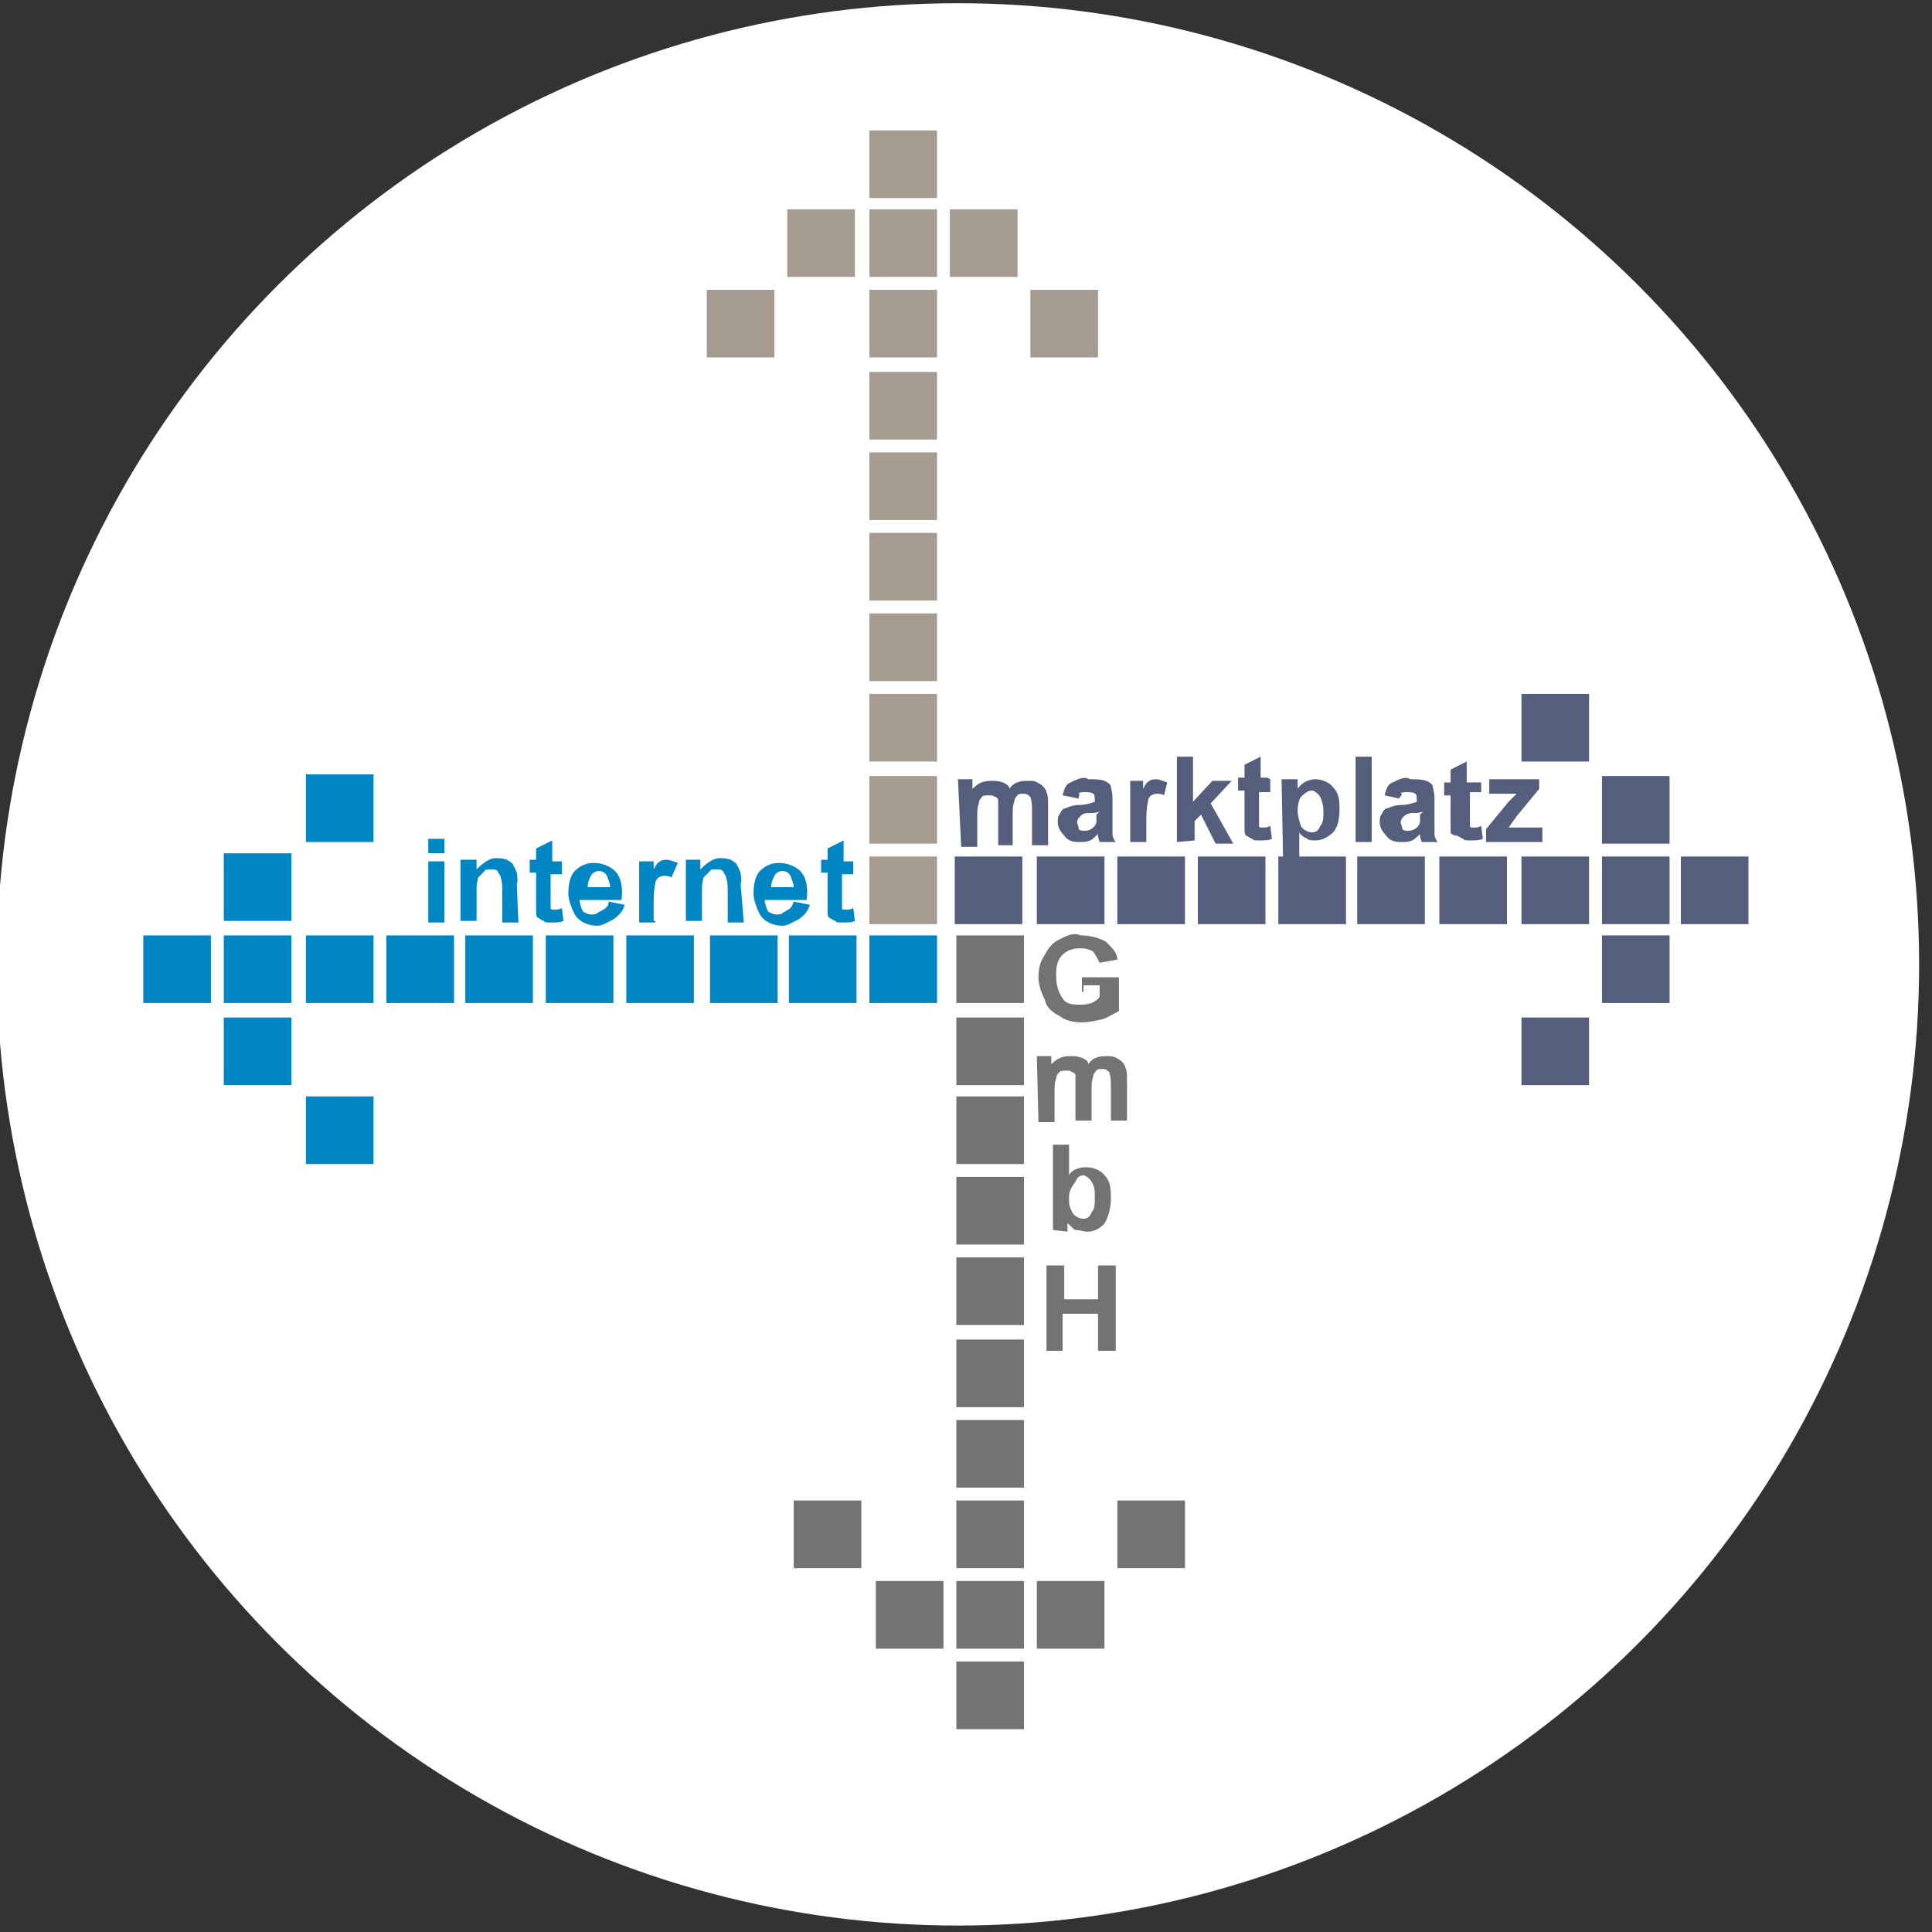 <?xml version="1.0" encoding="UTF-8"?> <!-- Generator: Adobe Illustrator 25.2.1, SVG Export Plug-In . SVG Version: 6.00 Build 0) --> <svg xmlns="http://www.w3.org/2000/svg" xmlns:xlink="http://www.w3.org/1999/xlink" version="1.1" id="Ebene_1" x="0px" y="0px" viewBox="0 0 120 120" width="120" height="120" style="enable-background:new 0 0 120 120;" xml:space="preserve"><rect x="0" y="0" width="120" height="120" fill="#333333" stroke="none"/> <style type="text/css"> .st0{fill:#FFFFFF;} .st1{fill:#555F7D;} .st2{fill:#0087C3;} .st3{fill:#A59B91;} .st4{fill:#737373;} </style> <circle class="st0" cx="59.5" cy="59.9" r="59.7"></circle> <g id="Ebene_1_1_"> <rect x="89.4" y="53.2" class="st1" width="4.2" height="4.2"></rect> <rect x="24" y="58.1" class="st2" width="4.2" height="4.2"></rect> <rect x="54" y="23.1" class="st3" width="4.2" height="4.2"></rect> <rect x="59.4" y="88.2" class="st4" width="4.2" height="4.2"></rect> <rect x="94.5" y="53.2" class="st1" width="4.2" height="4.2"></rect> <rect x="19" y="58.1" class="st2" width="4.2" height="4.2"></rect> <rect x="54" y="18" class="st3" width="4.2" height="4.2"></rect> <rect x="59.4" y="93.2" class="st4" width="4.2" height="4.2"></rect> <rect x="99.5" y="53.2" class="st1" width="4.2" height="4.2"></rect> <rect x="13.9" y="58.1" class="st2" width="4.2" height="4.2"></rect> <rect x="54" y="13" class="st3" width="4.2" height="4.2"></rect> <rect x="59.4" y="98.2" class="st4" width="4.2" height="4.2"></rect> <rect x="84.3" y="53.2" class="st1" width="4.2" height="4.2"></rect> <rect x="28.9" y="58.1" class="st2" width="4.2" height="4.2"></rect> <rect x="69.4" y="53.2" class="st1" width="4.2" height="4.2"></rect> <rect x="44.1" y="58.1" class="st2" width="4.2" height="4.2"></rect> <rect x="54" y="28.1" class="st3" width="4.2" height="4.2"></rect> <rect x="59.4" y="83.2" class="st4" width="4.2" height="4.2"></rect> <rect x="54" y="43.1" class="st3" width="4.2" height="4.2"></rect> <rect x="59.4" y="68.1" class="st4" width="4.2" height="4.2"></rect> <rect x="74.4" y="53.2" class="st1" width="4.2" height="4.2"></rect> <rect x="38.9" y="58.1" class="st2" width="4.2" height="4.2"></rect> <rect x="59.3" y="53.2" class="st1" width="4.2" height="4.2"></rect> <rect x="54" y="58.1" class="st2" width="4.2" height="4.2"></rect> <rect x="54" y="38.1" class="st3" width="4.2" height="4.2"></rect> <rect x="59.4" y="73.1" class="st4" width="4.2" height="4.2"></rect> <rect x="54" y="53.2" class="st3" width="4.2" height="4.2"></rect> <rect x="59.4" y="58.1" class="st4" width="4.2" height="4.2"></rect> <rect x="79.4" y="53.2" class="st1" width="4.2" height="4.2"></rect> <rect x="33.9" y="58.1" class="st2" width="4.2" height="4.2"></rect> <rect x="64.4" y="53.2" class="st1" width="4.2" height="4.2"></rect> <rect x="49" y="58.1" class="st2" width="4.2" height="4.2"></rect> <rect x="54" y="33.1" class="st3" width="4.2" height="4.2"></rect> <rect x="59.4" y="78.1" class="st4" width="4.2" height="4.2"></rect> <rect x="54" y="48.2" class="st3" width="4.2" height="4.2"></rect> <rect x="59.4" y="63.2" class="st4" width="4.2" height="4.2"></rect> <rect x="104.4" y="53.2" class="st1" width="4.2" height="4.2"></rect> <rect x="8.9" y="58.1" class="st2" width="4.2" height="4.2"></rect> <rect x="54" y="8.1" class="st3" width="4.2" height="4.2"></rect> <rect x="59.4" y="103.2" class="st4" width="4.2" height="4.2"></rect> <rect x="99.5" y="58.1" class="st1" width="4.2" height="4.2"></rect> <rect x="13.9" y="53" class="st2" width="4.2" height="4.2"></rect> <rect x="59" y="13" class="st3" width="4.2" height="4.2"></rect> <rect x="54.4" y="98.2" class="st4" width="4.2" height="4.2"></rect> <rect x="94.5" y="63.2" class="st1" width="4.2" height="4.2"></rect> <rect x="19" y="48.1" class="st2" width="4.2" height="4.2"></rect> <rect x="64" y="18" class="st3" width="4.2" height="4.2"></rect> <rect x="49.3" y="93.2" class="st4" width="4.2" height="4.2"></rect> <rect x="99.5" y="48.2" class="st1" width="4.2" height="4.2"></rect> <rect x="13.9" y="63.2" class="st2" width="4.2" height="4.2"></rect> <rect x="48.9" y="13" class="st3" width="4.2" height="4.2"></rect> <rect x="64.4" y="98.2" class="st4" width="4.2" height="4.2"></rect> <rect x="94.5" y="43.1" class="st1" width="4.2" height="4.2"></rect> <rect x="19" y="68.1" class="st2" width="4.2" height="4.2"></rect> <rect x="43.9" y="18" class="st3" width="4.2" height="4.2"></rect> <rect x="69.4" y="93.2" class="st4" width="4.2" height="4.2"></rect> <path class="st2" d="M26.6,53v-0.9h1V53H26.6z M26.6,57.3v-3.8h1v3.8H26.6z"></path> <path class="st2" d="M32.2,57.3h-1v-2c0-0.2,0-0.5-0.1-0.8c0-0.1-0.1-0.2-0.2-0.4c-0.1-0.1-0.2-0.1-0.4-0.1c-0.2,0-0.4,0-0.4,0.1 c-0.1,0.1-0.2,0.2-0.4,0.4c-0.1,0.4-0.1,0.5-0.1,0.9v1.8h-1v-3.8h1V54c0.4-0.4,0.8-0.7,1.2-0.7c0.2,0,0.4,0,0.7,0.1 c0.1,0.1,0.4,0.2,0.4,0.4c0.1,0.1,0.1,0.2,0.2,0.4c0,0.2,0.1,0.4,0,0.7L32.2,57.3z"></path> <path class="st2" d="M34.9,53.5v0.8h-0.7v1.6c0,0.2,0,0.4,0,0.5c0,0,0,0.1,0.1,0.1c0,0,0.1,0,0.2,0c0.1,0,0.2,0,0.4-0.1l0.1,0.8 c-0.2,0.1-0.5,0.1-0.8,0.1c-0.2,0-0.4,0-0.4-0.1c-0.1,0-0.2-0.1-0.4-0.2c-0.1-0.1-0.1-0.2-0.1-0.4c0-0.2,0-0.4,0-0.7v-1.7h-0.4 v-0.8h0.4v-0.7l1-0.5v1.3H34.9z"></path> <path class="st2" d="M37.8,56l1,0.2c-0.1,0.4-0.4,0.7-0.7,0.9c-0.4,0.2-0.7,0.4-1,0.4c-0.5,0-1.1-0.2-1.4-0.7 c-0.2-0.4-0.4-0.9-0.4-1.3c0-0.5,0.1-1.1,0.4-1.4c0.4-0.4,0.8-0.5,1.2-0.5c0.5,0,1,0.2,1.3,0.5c0.4,0.4,0.5,1.1,0.4,1.8h-2.6 c0,0.2,0.1,0.5,0.2,0.7c0.1,0.1,0.4,0.2,0.5,0.2c0.1,0,0.4,0,0.4-0.1C37.7,56.4,37.8,56.3,37.8,56z M37.9,55.1 c0-0.2-0.1-0.4-0.2-0.7c-0.2-0.4-0.8-0.4-1,0l0,0c-0.1,0.2-0.2,0.4-0.2,0.7H37.9z"></path> <path class="st2" d="M40.7,57.3h-1v-3.8h0.9v0.5c0.1-0.2,0.2-0.4,0.4-0.5c0.1-0.1,0.4-0.1,0.4-0.1c0.2,0,0.4,0.1,0.7,0.2l-0.4,0.9 c-0.1-0.1-0.4-0.1-0.4-0.1c-0.1,0-0.2,0-0.4,0.1c-0.1,0.1-0.2,0.2-0.2,0.4c-0.1,0.4-0.1,0.9-0.1,1.3v1H40.7z"></path> <path class="st2" d="M46.2,57.3h-1v-2c0-0.2,0-0.5-0.1-0.8c0-0.1-0.1-0.2-0.2-0.4c-0.1-0.1-0.2-0.1-0.4-0.1c-0.2,0-0.4,0-0.4,0.1 c-0.1,0.1-0.2,0.2-0.4,0.4c-0.1,0.4-0.1,0.5-0.1,0.9v1.8h-1v-3.8h0.9V54c0.4-0.4,0.8-0.7,1.2-0.7c0.2,0,0.4,0,0.7,0.1 c0.1,0.1,0.4,0.2,0.4,0.4c0.1,0.1,0.1,0.2,0.2,0.4c0,0.2,0.1,0.4,0,0.7L46.2,57.3z"></path> <path class="st2" d="M49.3,56l1,0.2c-0.1,0.4-0.4,0.7-0.7,0.9c-0.4,0.2-0.7,0.4-1,0.4c-0.5,0-1.1-0.2-1.4-0.7 c-0.2-0.4-0.4-0.9-0.4-1.3c0-0.5,0.1-1.1,0.4-1.4c0.4-0.4,0.8-0.5,1.2-0.5c0.5,0,1,0.2,1.3,0.5c0.4,0.4,0.5,1.1,0.4,1.8h-2.6 c0,0.2,0.1,0.5,0.2,0.7c0.1,0.1,0.4,0.2,0.5,0.2c0.1,0,0.4,0,0.4-0.1C49.2,56.4,49.2,56.3,49.3,56z M49.3,55.1 c0-0.2-0.1-0.4-0.2-0.7c-0.2-0.4-0.8-0.4-1,0l0,0c-0.1,0.2-0.2,0.4-0.2,0.7H49.3z"></path> <path class="st2" d="M53,53.5v0.8h-0.7v1.6c0,0.2,0,0.4,0,0.5c0,0,0,0.1,0.1,0.1c0,0,0.1,0,0.2,0s0.2,0,0.4-0.1l0.1,0.8 c-0.2,0.1-0.5,0.1-0.8,0.1c-0.2,0-0.4,0-0.4-0.1c-0.1,0-0.2-0.1-0.4-0.2c-0.1-0.1-0.1-0.2-0.1-0.4c0-0.2,0-0.4,0-0.7v-1.7h-0.4 v-0.8h0.4v-0.7l1-0.5v1.3H53z"></path> <path class="st1" d="M59.5,48.4h0.9V49c0.4-0.4,0.7-0.5,1.2-0.5c0.2,0,0.4,0,0.7,0.1c0.2,0.1,0.4,0.2,0.4,0.4 c0.1-0.2,0.4-0.4,0.5-0.4c0.2-0.1,0.4-0.1,0.7-0.1s0.4,0,0.7,0.2c0.2,0.1,0.4,0.4,0.4,0.5c0.1,0.2,0.1,0.5,0.1,0.8v2.5h-1v-2.2 c0-0.2,0-0.5-0.1-0.8c-0.1-0.1-0.2-0.2-0.4-0.2c-0.1,0-0.4,0-0.4,0.1c-0.1,0.1-0.2,0.2-0.2,0.4c-0.1,0.2-0.1,0.5-0.1,0.8v1.9h-0.9 v-2.1c0-0.2,0-0.4,0-0.7c0-0.1-0.1-0.2-0.2-0.2c-0.1-0.1-0.2-0.1-0.4-0.1c-0.1,0-0.4,0-0.4,0.1c-0.1,0.1-0.2,0.2-0.2,0.4 c-0.1,0.2-0.1,0.5-0.1,0.8v1.9h-1L59.5,48.4z"></path> <path class="st1" d="M67,49.6l-1-0.2c0.1-0.4,0.2-0.7,0.5-0.8c0.4-0.2,0.8-0.4,1.1-0.2c0.4,0,0.7,0,1,0.1c0.2,0.1,0.4,0.2,0.4,0.4 c0.1,0.4,0.1,0.5,0.1,0.9V51c0,0.2,0,0.4,0,0.8c0,0.2,0.1,0.4,0.2,0.5h-1c0-0.1-0.1-0.2-0.1-0.4c0-0.1,0-0.1,0-0.1 c-0.1,0.1-0.4,0.4-0.5,0.4c-0.2,0.1-0.4,0.1-0.7,0.1c-0.4,0-0.7-0.1-0.9-0.4c-0.2-0.2-0.4-0.5-0.4-0.8c0-0.2,0-0.4,0.1-0.5 c0.1-0.2,0.2-0.4,0.4-0.4c0.2-0.1,0.5-0.2,0.8-0.2c0.4,0,0.7-0.1,1-0.2v-0.1c0-0.1,0-0.4-0.1-0.4c-0.1-0.1-0.4-0.1-0.5-0.1 c-0.1,0-0.4,0-0.4,0.1C67.1,49.3,67,49.4,67,49.6z M68.3,50.4c-0.2,0.1-0.4,0.1-0.7,0.1s-0.4,0.1-0.5,0.2c-0.1,0.1-0.2,0.2-0.2,0.4 c0,0.1,0.1,0.2,0.1,0.4c0.1,0.1,0.2,0.1,0.4,0.1c0.2,0,0.4-0.1,0.5-0.2c0.1-0.1,0.2-0.2,0.2-0.4c0-0.1,0-0.4,0-0.4L68.3,50.4z"></path> <path class="st1" d="M71.2,52.3h-1v-3.8H71V49c0.1-0.2,0.2-0.4,0.4-0.5c0.1-0.1,0.4-0.1,0.4-0.1c0.2,0,0.4,0.1,0.7,0.2l-0.2,0.8 c-0.1-0.1-0.4-0.1-0.4-0.1c-0.1,0-0.2,0-0.4,0.1c-0.1,0.1-0.2,0.2-0.2,0.4c-0.1,0.4-0.1,0.9-0.1,1.3L71.2,52.3z"></path> <path class="st1" d="M73.1,52.3v-5.3h1v2.8l1.2-1.3h1.2l-1.3,1.4l1.4,2.5h-1.1l-0.9-1.8l-0.4,0.4v1.2L73.1,52.3z"></path> <path class="st1" d="M78.9,48.4v0.8h-0.7v1.6c0,0.2,0,0.4,0,0.5c0,0,0,0.1,0.1,0.1c0,0,0.1,0,0.2,0s0.2,0,0.4-0.1l0.1,0.8 c-0.2,0.1-0.5,0.1-0.8,0.1c-0.2,0-0.4,0-0.4-0.1c-0.1,0-0.2-0.1-0.4-0.2c-0.1-0.1-0.1-0.2-0.1-0.4c0-0.2,0-0.4,0-0.7v-1.7h-0.4 v-0.8h0.4v-0.8l1-0.5v1.3h0.4L78.9,48.4L78.9,48.4z"></path> <path class="st1" d="M79.6,48.4h1V49c0.1-0.2,0.4-0.4,0.4-0.4c0.2-0.1,0.4-0.2,0.7-0.2c0.4,0,0.9,0.2,1.1,0.5 c0.4,0.4,0.4,0.9,0.4,1.4c0,0.5-0.1,1.1-0.4,1.4s-0.7,0.5-1.1,0.5c-0.2,0-0.4,0-0.5-0.1c-0.2-0.1-0.4-0.2-0.5-0.4v1.9h-1L79.6,48.4 L79.6,48.4z M80.6,50.3c0,0.4,0.1,0.7,0.2,1c0.1,0.2,0.4,0.4,0.7,0.4c0.2,0,0.4-0.1,0.5-0.4c0.2-0.2,0.2-0.5,0.2-0.9 s-0.1-0.7-0.2-0.9c-0.1-0.2-0.4-0.4-0.5-0.4c-0.2,0-0.4,0.1-0.7,0.4C80.7,49.6,80.6,50,80.6,50.3z"></path> <path class="st1" d="M84.2,52.3v-5.3h1v5.3H84.2z"></path> <path class="st1" d="M86.9,49.6L86,49.4c0.1-0.4,0.2-0.7,0.5-0.8c0.4-0.2,0.8-0.4,1.1-0.2c0.4,0,0.7,0,1,0.1 c0.2,0.1,0.4,0.2,0.4,0.4c0.1,0.4,0.1,0.5,0.1,0.9V51c0,0.2,0,0.4,0,0.8c0,0.2,0.1,0.4,0.2,0.5h-1c0-0.1-0.1-0.2-0.1-0.4 c0-0.1,0-0.1,0-0.1c-0.1,0.1-0.4,0.4-0.5,0.4c-0.2,0.1-0.4,0.1-0.7,0.1c-0.4,0-0.7-0.1-0.9-0.4c-0.2-0.2-0.4-0.5-0.4-0.8 c0-0.2,0-0.4,0.1-0.5c0.1-0.2,0.2-0.4,0.4-0.4c0.2-0.1,0.5-0.2,0.8-0.2c0.4,0,0.7-0.1,1-0.2v-0.1c0-0.1,0-0.4-0.1-0.4 c-0.1-0.1-0.4-0.1-0.5-0.1c-0.1,0-0.4,0-0.4,0.1C87.2,49.3,87,49.4,86.9,49.6z M88.4,50.4c-0.2,0.1-0.4,0.1-0.7,0.1 c-0.2,0-0.4,0.1-0.5,0.2c-0.1,0.1-0.2,0.2-0.2,0.4c0,0.1,0.1,0.2,0.1,0.4c0.1,0.1,0.2,0.1,0.4,0.1c0.2,0,0.4-0.1,0.5-0.2 c0.1-0.1,0.2-0.2,0.2-0.4c0-0.1,0-0.4,0-0.4L88.4,50.4z"></path> <path class="st1" d="M92,48.4v0.8h-0.7v1.6c0,0.2,0,0.4,0,0.5c0,0,0,0.1,0.1,0.1c0,0,0.1,0,0.2,0c0.1,0,0.2,0,0.4-0.1l0.1,0.8 c-0.2,0.1-0.5,0.1-0.8,0.1c-0.2,0-0.4,0-0.4-0.1c-0.1,0-0.2-0.1-0.4-0.2c-0.2,0-0.4-0.1-0.4-0.2c0-0.2,0-0.4,0-0.7v-1.6h-0.4v-0.8 h0.4v-0.8l1-0.5v1.3H92L92,48.4L92,48.4z"></path> <path class="st1" d="M92.3,52.3v-0.8l1.4-1.7c0.2-0.2,0.4-0.4,0.5-0.5c-0.1,0-0.2,0-0.4,0h-1.3v-0.9h3.1V49l-1.4,1.7l-0.5,0.7 c0.4,0,0.4,0,0.5,0h1.6v0.9C95.8,52.3,92.3,52.3,92.3,52.3z"></path> <path class="st4" d="M67.2,61.6v-0.9h2.3v2.1c-0.4,0.2-0.7,0.4-1,0.5c-0.4,0.1-0.9,0.2-1.3,0.2c-0.5,0-1-0.1-1.4-0.4 c-0.4-0.2-0.8-0.5-0.9-1c-0.2-0.4-0.4-0.9-0.4-1.4s0.1-1,0.4-1.4c0.2-0.4,0.5-0.8,1-1c0.4-0.2,0.8-0.4,1.2-0.2 c0.5,0,1.1,0.1,1.6,0.4c0.4,0.4,0.7,0.7,0.7,1.1l-1.1,0.2c-0.1-0.2-0.2-0.4-0.4-0.7c-0.2-0.1-0.4-0.2-0.8-0.2 c-0.4,0-0.8,0.1-1.1,0.4c-0.4,0.4-0.4,0.9-0.4,1.3c0,0.5,0.1,1,0.4,1.4c0.2,0.4,0.7,0.4,1.1,0.4c0.2,0,0.4,0,0.7-0.1 c0.2-0.1,0.4-0.2,0.5-0.4v-0.7h-1V61.6z"></path> <path class="st4" d="M64.4,65.6h0.9v0.5c0.4-0.4,0.7-0.5,1.2-0.5c0.2,0,0.4,0,0.7,0.1c0.2,0.1,0.4,0.2,0.4,0.4 c0.1-0.2,0.4-0.4,0.5-0.4c0.2-0.1,0.4-0.1,0.7-0.1c0.2,0,0.4,0,0.7,0.2c0.2,0.1,0.4,0.4,0.4,0.5c0.1,0.2,0.1,0.5,0.1,0.8v2.5h-1 v-2.2c0-0.2,0-0.5-0.1-0.8c-0.1-0.1-0.2-0.2-0.4-0.2c-0.1,0-0.4,0-0.4,0.1c-0.1,0.1-0.2,0.2-0.2,0.4c-0.1,0.2-0.1,0.5-0.1,0.8v1.9 h-1v-2.1c0-0.2,0-0.4,0-0.7c0-0.1-0.1-0.2-0.2-0.2c-0.1-0.1-0.2-0.1-0.4-0.1c-0.1,0-0.4,0-0.4,0.1c-0.1,0.1-0.2,0.2-0.2,0.4 c-0.1,0.2-0.1,0.5-0.1,0.8v1.9h-1L64.4,65.6z"></path> <path class="st4" d="M65.4,76.4v-5.3h1v1.9c0.2-0.4,0.7-0.5,1.1-0.5c0.4,0,0.9,0.2,1.1,0.5c0.4,0.4,0.4,0.9,0.4,1.4 c0,0.5-0.1,1.1-0.4,1.6c-0.4,0.4-0.7,0.5-1.1,0.5c-0.2,0-0.4-0.1-0.7-0.1c-0.2-0.1-0.4-0.4-0.5-0.4v0.5L65.4,76.4z M66.4,74.4 c0,0.4,0,0.5,0.2,0.9c0.1,0.2,0.4,0.4,0.7,0.4c0.2,0,0.4-0.1,0.5-0.4c0.2-0.2,0.2-0.5,0.2-0.9s0-0.7-0.2-1 c-0.1-0.2-0.4-0.4-0.5-0.4c-0.2,0-0.4,0.1-0.5,0.4C66.4,73.9,66.4,74.2,66.4,74.4z"></path> <path class="st4" d="M65,83.9v-5.3h1.1v2.1h2.1v-2.1h1.1v5.3h-1.1v-2.3h-2.2v2.3H65z"></path> </g> </svg> 